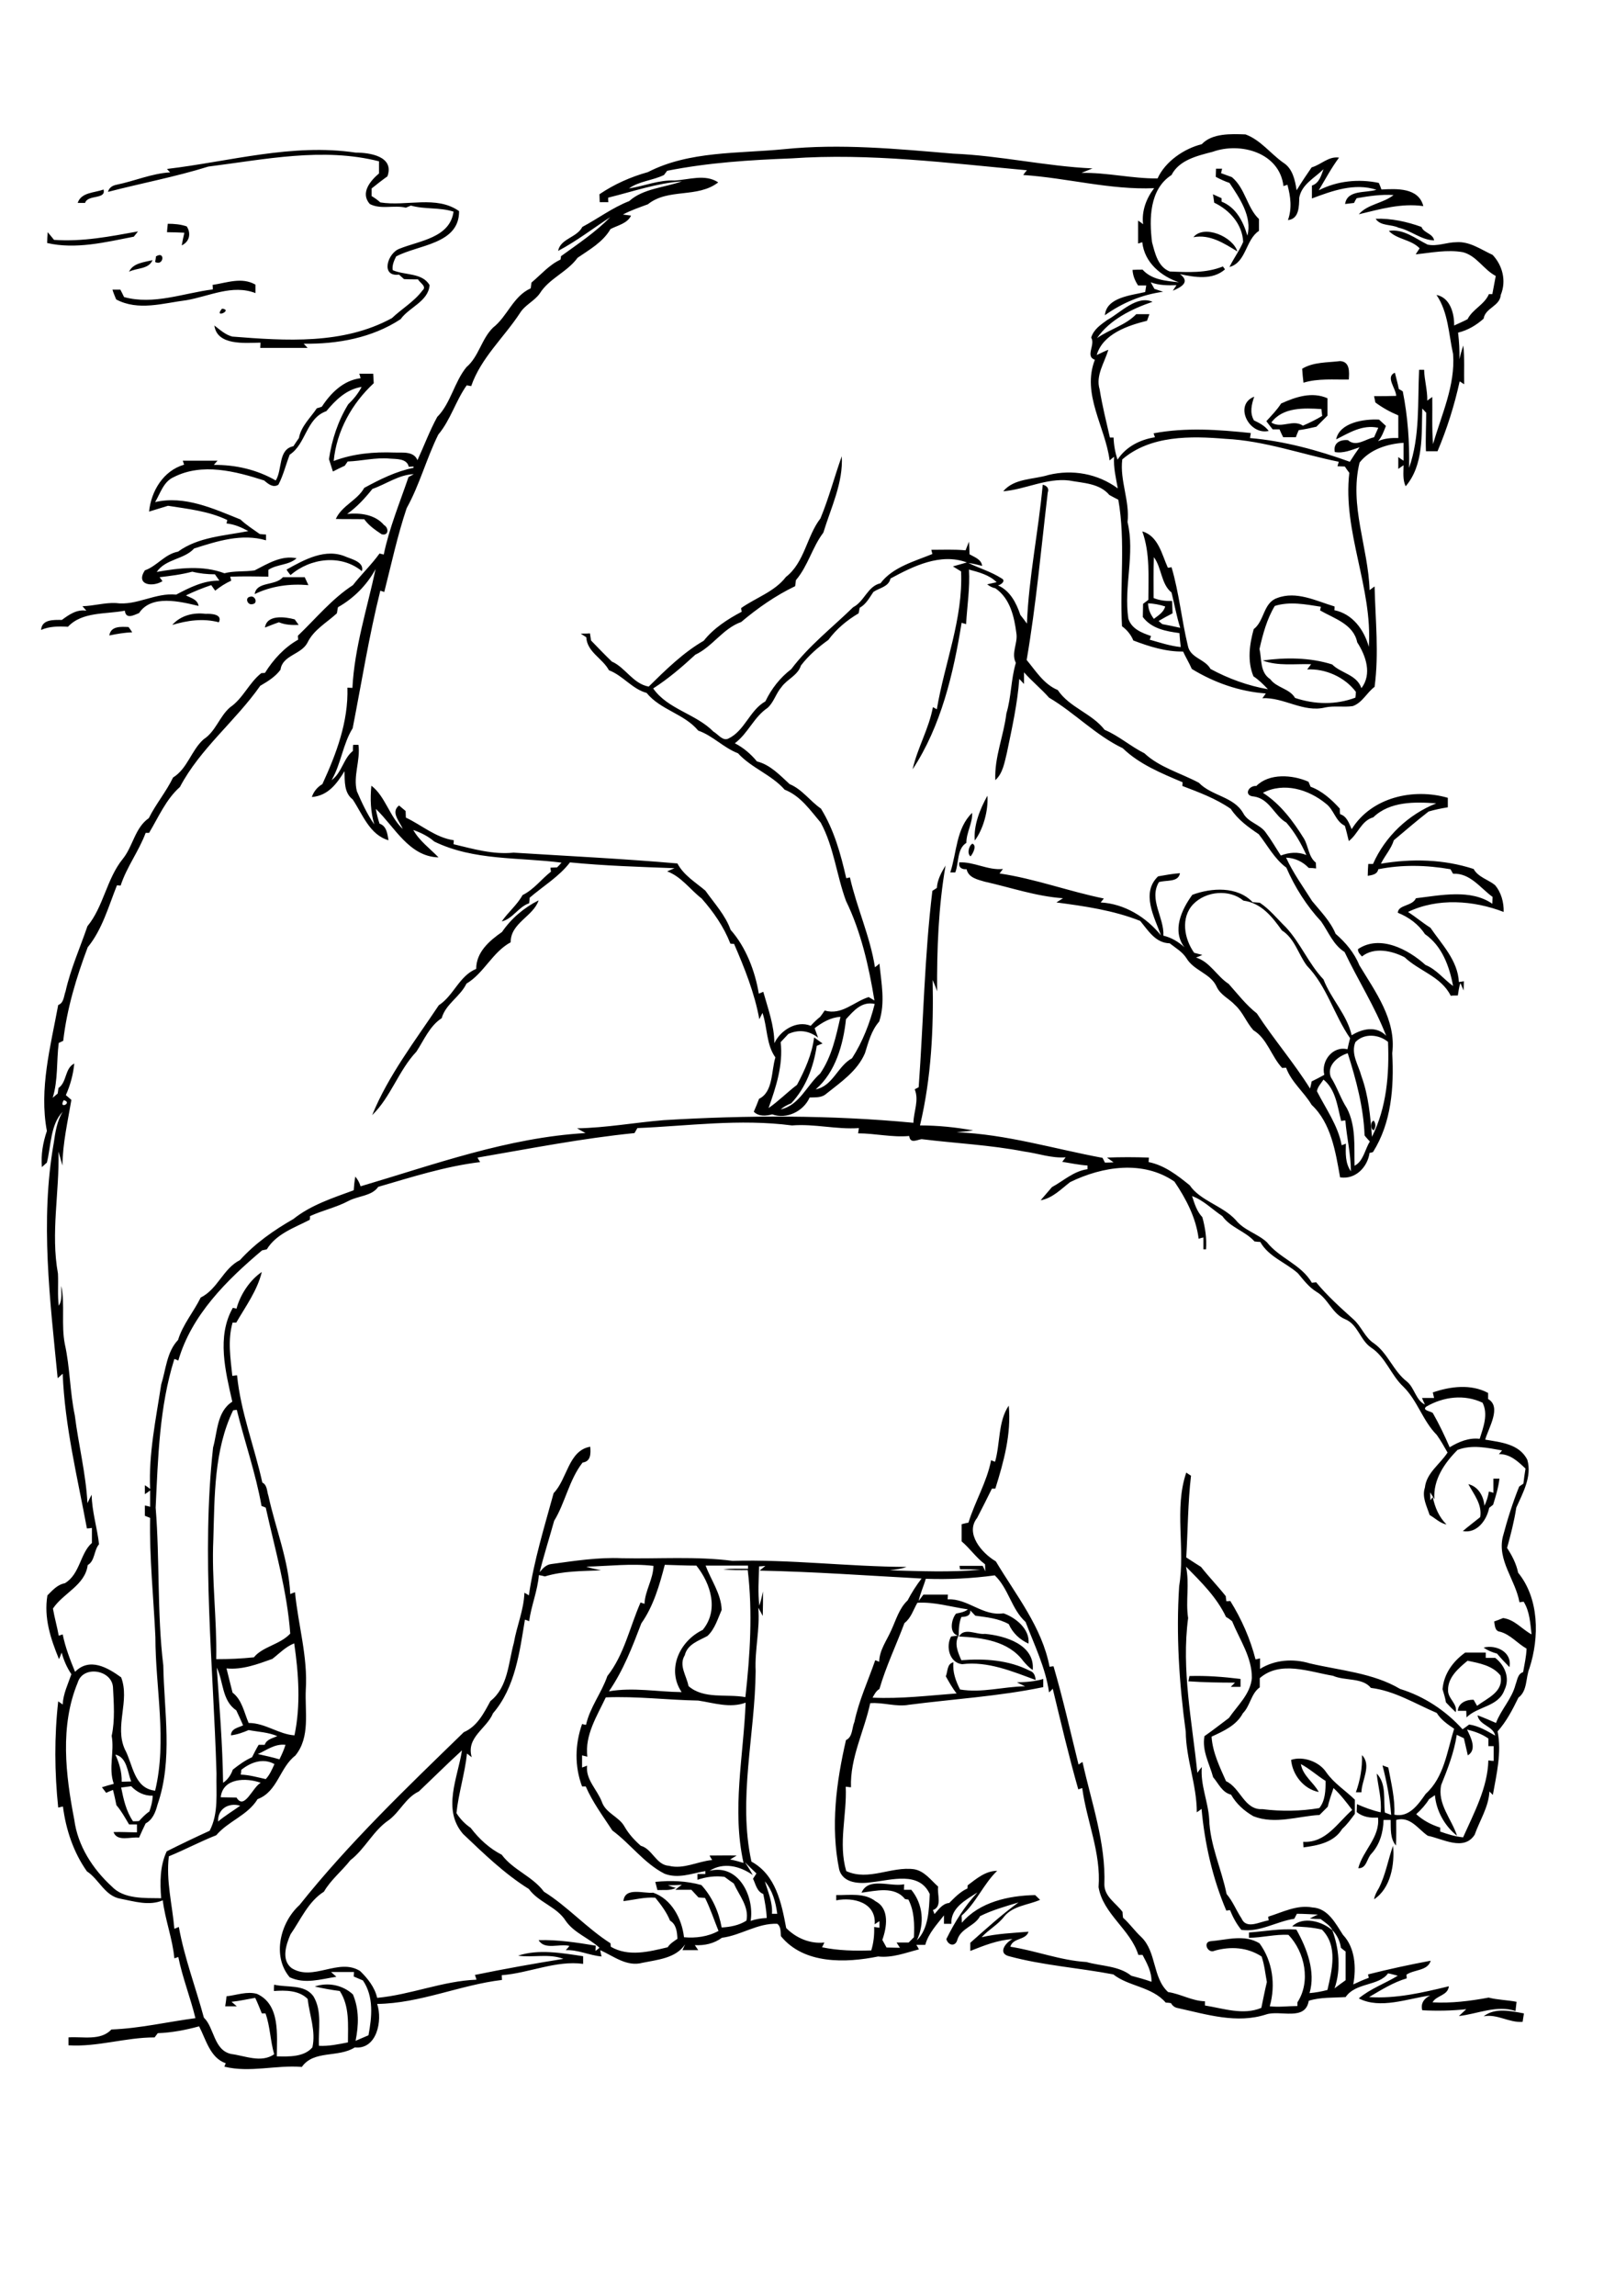 <?xml version="1.0" encoding="utf-8"?>
<!-- Generator: Adobe Illustrator 21.0.2, SVG Export Plug-In . SVG Version: 6.00 Build 0)  -->
<svg version="1.2" baseProfile="tiny" id="Layer_1" xmlns="http://www.w3.org/2000/svg" xmlns:xlink="http://www.w3.org/1999/xlink"
	 x="0px" y="0px" viewBox="0 0 609 871" overflow="scroll" xml:space="preserve">
<path d="M563.3,765c4.4-3.4,10.3-2,15.3-1.1c-0.1,0.8-0.4,2.4-0.5,3.2C572.9,767.5,568.5,764,563.3,765 M523.5,716.4
	c2.6-5.1,3.5-10.8,5.4-16.1c0.7,7-0.9,16.2-7.2,20.3C522,719,522.7,717.7,523.5,716.4 M517.1,665.9c3.8,3.8-0.1,9.5-0.2,14.1
	c-0.5,0-1.6,0-2.1,0C516.4,675.5,517.3,670.7,517.1,665.9 M451.6,635.9c6.5-0.2,12.9,0.3,19.4,1.1c0,0.7,0,2.2,0,3
	c-0.9,0-2.8,0-3.7,0c0.4-0.4,1.2-1.2,1.6-1.6c-5.9,0-11.8-0.1-17.7-0.5C451.3,637.4,451.5,636.4,451.6,635.9 M556.3,627
	c2.6,0,5.2,0,7.8,0c0,0.5,0,1.5,0,2c1.2,0,2.4,0,3.6,0c3.7,2.9,5.7,7.7,3.5,12.2c-2.3,6.4-10.1,6.1-14.4,10.4c0-0.6-0.1-1.9-0.1-2.5
	c-0.8,0-2.4,0-3.2,0c0.2-3.1,3.4-4.3,6-4.2c0.3,0.6,1,1.7,1.3,2.3c4-3,10.2-5.3,8.9-11.5c-3-3.8-8.1-4.7-12.5-5.6
	c-3.4,2.8-7.5,6.3-7.4,11.1c-0.2,3.2,3.7,5.2,2.9,8.4c-1.3-1.2-2.5-2.4-3.7-3.7c-0.3-1.7-0.8-3.4-1.3-5
	C548.2,635,551.7,630.3,556.3,627 M563.3,625.1c4.8-1.2,10.9,1.7,9.8,7.4c-1.6-1.6-3.2-3.3-4.7-5.1
	C566.6,626.9,564.8,626.2,563.3,625.1 M361.1,620.9c0.7-0.1,2.2-0.3,2.9-0.4c-1.8,3.1-0.3,6.4,1,9.4c8.8-0.7,18-0.1,26,4
	c1.6,0.5,2.1,2,2.2,3.5c-8.9-3.3-18.2-7.2-27.9-6C360.5,630.9,359,624.7,361.1,620.9 M364.1,620.9c2-3.6,6.7-0.6,9.9-1
	c7.6,0.7,19,4.1,18.1,13.7c-1.4-0.9-2.5-2.1-3.6-3.4C382.9,622.6,372.9,621.3,364.1,620.9 M567,561c0.6,0,1.7,0,2.3,0
	c-0.4,3.4-1.4,6.7-2.4,9.9c-0.4,0.3-1.1,0.9-1.5,1.2c-0.9,4.6-4.6,9.8-10,8.8c2.1-1.8,4.4-3.5,6.6-5.3c0.8-4.8-2.4-8.6-4.5-12.5
	c3.8,0.9,5.8,4.6,6.1,8.2c0.8-1.7,1.4-3.5,1.7-5.4c0.4,0.1,1.3,0.3,1.7,0.5C567,564.6,567,562.8,567,561 M521.6,428.8
	c-1.3-0.1-1.3-3.5,0-3.6C522.4,426.4,522.4,427.6,521.6,428.8 M278.2,351.3C278.8,351.9,278.8,351.9,278.2,351.3 M190.6,353.6
	c3.5-5.1,8.3-9.2,13.9-12c-2,6.1-10.7,8.6-10.6,15.9c-7,3.8-10.1,11.7-16.8,15.7c-2.4,5-7.9,7.7-9.4,13.1c-4.6,3-6.7,8.3-9.6,12.7
	c-6.8,7.2-9.7,17.2-16.8,24.1c6.1-15,16.3-28.2,25.3-41.7c5.7-3.7,7.7-11.1,14.2-13.8C180.8,361.3,185.7,357,190.6,353.6
	 M361.2,333.2C361.8,333.8,361.8,333.8,361.2,333.2 M369.2,320.1c1.8,0.7,0.2,3.8-0.7,4.8C367.1,324,367.8,320.8,369.2,320.1
	 M360.8,331c2.5-7.6,2.2-16.7,8.3-22.6c0.2,3.9-2.2,7.4-2.2,11.4c-3.6,2.2-2.8,7.6-4.2,11.2C362.2,331,361.3,331,360.8,331
	 M370.1,318.9c-0.5-5.8,2-12,4.8-17C375.3,307.7,373.2,314.8,370.1,318.9 M300.2,296.3C300.7,296.9,300.7,296.9,300.2,296.3
	 M299.2,252.3C299.8,252.8,299.8,252.8,299.2,252.3 M41.5,241.1c0.6-3.7,4.5-3.3,7.3-3.2c0.4,0.5,1.1,1.5,1.4,2
	C47.3,240,44.4,240.5,41.5,241.1 M100.6,238.1c0.7-5,7.6-4.1,11.3-3.1c0.4,0.5,1.1,1.6,1.5,2.1c-2.5,0.1-5.1,0-7.5-1
	C104.1,236.7,102.4,237.4,100.6,238.1 M65.4,237.1c3.2-3.6,8-4.8,12.7-4.2c2-0.1,6.5,0.1,5,3.2C77,234.5,71.2,235.4,65.4,237.1
	 M95,226.4c1.8-0.6,3.1,2.5,0.9,2.8C94,229.8,92.8,226.7,95,226.4 M107.4,219c2.8,0,5.5,0,8.3,0c0.5,1,0.9,2,1.4,3
	c-7-0.6-14,0.3-20.4,3.4C97.4,220.5,104.5,222.4,107.4,219 M108.8,216.1c6.8-3.8,14.9-8.3,22.7-4.8c2.3,0.9,6.9,2.1,5.9,5.4
	c-7.9-6.5-19.6-5-27.1,1.5C109.9,217.7,109.1,216.7,108.8,216.1 M382.3,187.2C382.8,187.7,382.8,187.7,382.3,187.2 M121.3,153.3
	C121.9,153.9,121.9,153.9,121.3,153.3 M481.7,163.5c-7.6,1.7-13.3-10-5.5-13c-1,2.9-1.8,6.1-0.1,9
	C478.2,160.5,480.3,161.6,481.7,163.5 M482.7,160.3c3.8,2.5,8.1-1.4,12,1.2c2.5-1.1,5-2.3,7.3-3.7c-0.1-0.7-0.2-2-0.3-2.6
	C495.2,154.8,487.1,154.4,482.7,160.3 M486.4,153.1c5.5-2.5,11.7-4.6,17.6-2c0,2.2,0,4.4,0,6.6c-1.4,1.4-2.8,2.8-4.2,4.2
	c-2.2,0.5-4.4,1-6.7,1.3c-0.4,0.9-0.8,1.8-1.1,2.7c-1.6,0-3.2,0-4.8,0c-0.5-1-1-2-1.4-3c-0.7,0-2,0-2.6,0c-0.8-1-1.6-2-2.4-3.1
	C482.7,157.7,484.8,155.6,486.4,153.1 M494.4,139.9c4.3-2.6,9.6-2.3,14.4-2.9c3.8,0.2,3.5,4.2,3.3,7c-5.7,0.1-11.6-0.5-17.2,1.2
	C494.7,143.5,494.5,141.7,494.4,139.9 M84.3,117.1C88.7,117.6,80.9,121.1,84.3,117.1 M80.7,108.1c5.4-0.8,11.1-3.1,16.3-0.1
	c0,0.8,0,2.4,0,3.2c-8.8-3.4-17.5,1.2-26.2,2.7c-8.8,1.1-18.3,4.2-26.7-0.3c-0.5-1.2-1-2.4-1.4-3.7c0.8,0,2.3,0,3,0
	c0.5,0.9,0.9,1.8,1.4,2.8c11.2,3.1,22.6-1.5,33.7-2.9C80.8,109.4,80.8,108.6,80.7,108.1 M49,103.1c1.5-3.3,5.7-3.6,8.9-4.4
	C56.5,102.2,51.9,101.6,49,103.1 M59.2,97.3c3.6-2.3,3,3.8-0.3,2.1C59,98.9,59.2,97.8,59.2,97.3 M483.3,263.3
	C483.8,263.8,483.8,263.8,483.3,263.3 M484,229.9c-3,5-4.5,10.6-5.8,16.3c0.9,4,0.1,8.9,4.1,11.5c2.4,3.3,7.3,3.5,9.4,7.1
	c7.5,2.5,15.4,2.7,22.9-0.1c0.1-0.5,0.2-1.6,0.2-2.2c-4.2-5.6-11.6-8.9-18.5-8.5c0.4-0.5,1.1-1.5,1.5-2c-6.2-0.2-12.5,0.8-18.4-1.4
	c8.6-1.2,17.9-1.2,26.4,1.5c3.4,3.4,9.3,3.8,11.1,9c4.1-5.4,1.7-12.3-1.6-17.4c-1.4-6.9-8.7-9-14.1-12.1c0.1-0.4,0.2-1,0.3-1.4
	C495.7,229.3,489.7,228.1,484,229.9 M435.9,228.9c0,2.2,0.9,4.2,2.2,5.9c1.7-1.3,3.7-2.5,4.3-4.7C440.3,229.4,438.1,229,435.9,228.9
	 M438.1,211.4c-0.2,5.2-0.1,10.3-0.1,15.5c2.2,0.9,4.6,1.2,7,1.1c0.1,1.5,0.1,3.1,0.2,4.7c-1.8,0.9-3.6,1.9-5.3,2.9
	c0.3,0.3,1,0.9,1.4,1.2c2.3,0.4,4.5,0.9,6.8,1.4c-1.4-4.4-2.2-9-3.3-13.4C440.8,221.6,441.1,215.4,438.1,211.4 M426.1,174.3
	c-1,8,2.9,15.7,2,23.8c2.9,12.1-1.5,24.4,0.3,36.6c1.2,3.9,5.1,5.4,8.6,6.6c-0.1,0.4-0.3,1.1-0.5,1.4c3.9,1.1,7.8,2.4,11.8,2.8
	c-0.2-1.8-0.4-3.5-0.5-5.3c-5.2-0.7-10.6-1.7-13.9-6.1c0-1.7,0.1-3.4,0.1-5c0.5-0.4,1.5-1.1,2-1.5c0-8.7,0.7-17.6-2.3-26
	c6.1,1.8,7.4,8.7,9.7,13.8c0.3,0,1.1-0.1,1.4-0.2c2.9,9.8,3.8,19.9,6.2,29.8c0.9,4.7,6.5,5,8.6,8.8c6.8,3.7,14.3,6.4,21.8,7.7
	c-1.7-1.8-3.4-3.5-5.5-4.9c-2.4-5.8-1.5-12.1,0.1-17.9c4.1-3.1,3.6-10,8.9-11.8c7.3-2.8,14.8,1.1,21.8,3.2c0,0.4,0,1.1-0.1,1.4
	c6.9,1.4,11.3,7.4,13.1,13.9c1.5-22.4-10-43.7-7.4-66c-0.6-0.8-1.2-1.6-1.7-2.4c-0.7,0-2.1-0.1-2.8-0.1c0.1-0.4,0.4-1.3,0.5-1.7
	c-14.3-2.9-28.3-8-43-8.7C452.2,165.4,436.8,165.1,426.1,174.3 M527.3,87.6c5.5-0.9,10.1,2.9,14.7,5.2c3.7,0.8,7.3-0.9,10.9-0.9
	c5.1-0.4,9.4,2.8,13.8,4.8c3.8,4,5.3,9.9,3.1,15.2c-0.3,4.3-5.9,4.9-6.5,9c-2.8,2.5-6,4.4-9.7,5.3c0.4,3.4,0.6,6.8,0.5,10.1
	c0.4-1.8,0.9-3.5,1.5-5.2c0.5,4.9,0.2,9.8,0.3,14.7c-0.4-0.3-1.2-0.8-1.7-1.1c-2,9.1-4.8,18-8.4,26.5c-1.5,0-3,0-4.4,0
	c-0.2-4.8,0.1-9.7,0.1-14.6c-0.4-0.4-1.1-1.2-1.5-1.6c-0.3,9.9,0.6,21.4-6.3,29.5c-1.2-2.5-0.8-5.3-0.8-8c-0.5,0.4-1.5,1-2,1.4
	c0-1.5,0-3,0-4.5c0.5,0.4,1.5,1.1,2,1.4c0-2.3,0-4.5,0-6.8c-6.1,0.4-12.8,2.5-16.7,7.5c-4,16.3,3.3,32.2,3.8,48.4
	c0.5-0.4,1.5-1.1,1.9-1.4c0.3,12.7,1.7,25.4,0,38.1c-3,2.2-4.6,6-8.3,7.3c-3.4,0.5-7-0.2-10.4,0.5c-8.3,2.1-15.7-3.9-23.9-3.5
	c0.3-0.4,1-1.3,1.3-1.8c-9.9-0.7-19.6-4.1-28.1-9.3c-1-2.3-2.3-4.4-3.3-6.6c-6.5,0.1-12.9-1.9-18.9-4.2c-0.9-2.2-2.4-4-4.3-5.4
	c-0.9-16,1.4-32.2-1.4-48c-1.2-0.6-2.3-1.2-3.4-1.8c-3.8-4.5-10-4.5-15.3-5.5c-8.6-1-16.6,3.4-25,4.1c4.2-5,11.4-4.4,17.2-6.2
	c9.1-2.2,18.7-0.5,26.3,5.1c-0.7-4-1.7-7.9-1.4-12c-0.4,0.3-1.3,1-1.7,1.4c-1.6-12.7-10.7-25.2-5.6-38.2c-3.8-1.3,0.3-5.7-1.4-8.4
	c0.9-3.1,3.6-4.9,6.1-6.7c5.1-2.8,11.2-9.5,17.2-6.9c-7.9,2.7-16.3,6.8-21.1,13.8c4.8-3.4,10.9-4.9,14.9-9.1c1.7,0,3.3,0,5,0
	c-0.2,0.6-0.7,1.9-0.9,2.5c-7.3,1.8-16.8,5-19.1,13c1.5-0.7,2.9-1.4,4.4-2c-1.4,4.9-4.9,9.7-3.3,15c1,6.2,2.5,12.2,3.9,18.3
	c0.4,0,1.1,0,1.4,0c0.1,2.9,0.6,5.7,1.5,8.4c3.2-4.9,8.5-7.6,14.2-8.5c-0.1-0.4-0.4-1.1-0.5-1.5c12.2-2.3,24.7-1.4,36.9-0.1
	c-0.1,0.5-0.2,1.4-0.3,1.9c12.9,1.1,25.7,4.6,37.9,9c1.2-1.9,2.4-3.7,3.7-5.5c-3.1,1-6.1,2.4-9.4,1.8c-0.7-3.4,2-4.8,5-4.5
	c3.1,2.7,6.6-0.4,9.9-1.1c0.5-1.2,1.1-2.4,1.6-3.6c-6.1-1.3-11,1.9-16,4.4c1.3-6.4,10.6-7.8,16.3-7.5c0.9,0.8,1.7,1.6,2.6,2.4
	c-0.8,2-1.5,4.1-3,5.8c2.4-1.1,5.1-1.3,7.7-1.2c0-2.9,0-5.7,0-8.6c-3.1-1.3-6-2.9-8.7-4.9c-0.1-0.6-0.4-1.8-0.5-2.4
	c2.8,0,5.6,0,8.4-0.1c-0.1-2.9-4.2-7.2-0.5-8.8c0.5,2.1,1.1,4.1,1.5,6.2c0.4,0.2,1.1,0.6,1.5,0.9c1.9,9.5,2.6,19.2,2.4,29
	c4.2-12,3.2-24.8,3.8-37.2c0.5,0,1.5,0,1.9,0c0.1,3.9,1.3,7.8,1.2,11.7c0.5-0.4,1.4-1,1.9-1.4c0.1,6-0.2,11.9,0.3,17.9
	c3.2-11.2,8.5-22.3,7.6-34.2c-1.7-7.6-1.8-15.8-6.3-22.4c5.2,1,6.8,7.1,6.7,11.6c1.7-0.8,3.4-1.5,5.1-2.4c1.9-3.8,6.4-5.5,8.1-9.5
	c0.3,0,1,0,1.3,0c0.4-2.3,0.9-4.6,1.3-6.9c-4.6-2.4-7.2-7.6-12.4-9c-6-1.1-12.1,0.2-18,0.8c0.4-0.6,1.1-1.7,1.5-2.3
	C535.7,90.8,530.4,90.9,527.3,87.6 M453.1,90c4-4.9,14.9-0.3,16.7,5.4C464.7,92.3,459.4,88.8,453.1,90 M20.5,91
	c10.8,0.8,21.4-1.3,31.9-3.2c-0.4,0.5-1.2,1.5-1.6,2c-10.8,2.1-22,4.9-32.9,2.4c0-1,0.1-3.1,0.2-4.1C18.9,89,19.7,90,20.5,91
	 M63.7,84.9c2.4,0,4.9,0.2,7.2,1c1.7,2.6,1.1,5.8-1.9,7.2c0.3-1.6,0.6-3.2,1-4.8c-2.2-0.1-4.4-0.2-6.6-0.2
	C63.5,87.2,63.6,85.6,63.7,84.9 M522.3,83c5.9-0.2,11.9,1.1,17.4,3.1c0.9,2.4,4.3,2.4,4.8,5.1c-4.9-0.1-8.8-3.8-13.5-4.8
	C528.2,85,524.2,85.9,522.3,83 M29.5,77c1.3-4.1,6.4-3.8,9.8-5.1c1.1,3.9-6,1.8-7,5.1C31.6,77,30.2,77,29.5,77 M461.7,64
	c0.6,0,1.7,0,2.3,0c-0.1,0.4-0.3,1.3-0.4,1.7c1.4,0.5,2.7,1,4.1,1.5c5.1,4.2,5.8,11.7,10.3,15.9c0,1.5,0,3,0,4.5
	c-5.1,3.3-4.8,12-11.2,13.7c1.6-3.3,3.8-6.2,5.2-9.5c-0.3-6.7-5.1-12.1-11-14.9c-0.1-0.8-0.3-2.4-0.5-3.2c1.1,0.5,2.2,1,3.3,1.5
	c0,0.3,0,1,0,1.3c5.5,2.2,8.2,7.5,9.8,12.9c1.9-7.2-3-14.3-6.8-20c-1.8-0.6-3.5-1.4-5.2-2.3C461.6,66.4,461.7,64.8,461.7,64
	 M63.4,64.1c23.7-2.8,47.5-9.8,71.6-6.2c5.4,0,14.8,1.4,12.1,9c-2.1,1.5-4,3-6,4.6c0,1,0,1.9,0,2.9c1.2,0.7,2.3,1.5,3.3,2.4
	c9.9,1.6,21.3-2.8,29.9,3.3c0.1,12.6-15.5,12.7-23.9,17.2c-0.8,1.6-1.6,3.4-1.3,5.2c4.5,2,11.3,0.9,14,5.7c-0.5,6.2-7.7,8.3-11,12.9
	c-10.8,7.1-24,9.5-36.8,9.3c0.4,0.4,1.1,1.2,1.5,1.6c-6,0-12,0-18,0c0-0.5,0.1-1.5,0.1-2c-5.9,0.1-16.5,1.2-17.5-6.5
	c2.1,1.6,4.1,3.5,6.8,4.2c20.3,1.6,42.1,3.1,60.6-7c3.8-3.6,8.5-6.3,11.6-10.5c1.8-1.5-1-2.9-1.7-4.2c-1.8,0-3.5,0-5.3-0.1
	c-0.5-0.4-1.4-1.3-1.9-1.7c-7.1,0.9-4.4-8.1,0.1-9.8c7.6-3.1,19.2-4.1,20.6-14.1c-5.3-1.7-10.9-0.8-16.2-2.3
	c-0.5,0.2-1.4,0.6-1.9,0.8c-4.5-1.1-9.5,0.8-13.7-1.4c-3.7-4.2,0.2-8.8,3.5-11.6c0-1.5,0-3.1,0-4.6c-21.3-5.4-43.4-0.7-64.8,2
	c-12.5,3.9-25.4,6.3-38.1,9.6c0.4-1.6,1.7-2.4,3.2-2.7c6.9-1.4,13.4-4.3,20.4-4.7C64.4,65.2,63.7,64.5,63.4,64.1 M505.8,732.2
	c2.6,7,3.4,15,0.9,22.2c1.4-1.1,2.8-2.1,4.2-3.1c0-3.6,0-7.3,0-10.9c-0.5-0.3-1.3-1-1.8-1.4C508.8,736.5,507.6,734.1,505.8,732.2
	 M290.4,713.8c1.2,4,3,8,2.7,12.3c0.5,0,1.5,0,2,0C294.5,721.6,293.3,717.2,290.4,713.8 M282.8,706.5c1.1,1.6,2.1,3.2,3,4.9
	c-4.8-3.4-11.1-5-16.4-1.6c11.1-2.8,17.1,9.9,15.6,19c2-0.7,4-1,6.1-1.1c-0.1-3.1-0.7-6.1-1.3-9.1c-2.5-1-2.9-3.8-3.9-5.8
	c0.3-0.5,1-1.5,1.3-2C285.7,709.4,284.3,708,282.8,706.5 M82.8,691.1c2.6-2.2,5.6-4,8.4-6C86.8,683.8,82.6,686.3,82.8,691.1
	 M46,678.2c0.9,4.5,1.9,9,4.5,12.8c0.6,0,1.8,0,2.3-0.1c1.2-1.3,2.4-2.6,3.9-3.6c0.7-1.9,1.2-3.9,1.3-6c-3.2,0.1-6-1.3-8.2-3.6
	C48.6,677.9,47.3,678,46,678.2 M83.8,681.9c2,0,4,0.1,6,0.1c3,5,6.1-4,9.2-5.6C93.5,674.4,84.6,674.5,83.8,681.9 M91.6,671.5
	c0,0.5-0.1,1.3-0.2,1.8c3.2,0.1,6.3,1,9.5,1.7c1.5-1.6,2.4-3.7,3.3-5.7C99.9,666.9,95.2,668.6,91.6,671.5 M43.8,665.7
	c1.5,3.3,2.5,6.7,2.4,10.3c1.2,0,2.4-0.1,3.6-0.1C48.4,672.3,48.2,666.7,43.8,665.7 M97.9,665.5c2.7,0.6,5.5,1.2,8.2,2
	c0.9-1.8,1.7-3.6,2.3-5.5C104.4,661.5,101.3,664,97.9,665.5 M557,656.2c1.4,2.9,3.9,7.6,0.3,9.8c-0.5-2.2-1-4.4-1.5-6.5
	c-0.9-0.4-1.8-0.9-2.7-1.3c-1,6.6-3.4,12.8-5.9,19c-1.6,7.2,4,13,6,19.3c-4.7-3.7-7.9-9.5-8.4-15.4c-0.7,0.5-1.5,1-2.2,1.5
	c-1.3,2.1-3,4-4.9,5.7c2.6,2.4,5.7,4,9.1,5.1c0,0.4,0,1.1,0,1.5c2.8,1,5.7,1.9,8.7,2.2c4.2-9.4,9.3-18.8,9.6-29.2
	c0.5,0.1,1.5,0.2,2,0.2c0-1.9,0-3.8,0-5.6c-0.5,0-1.5,0-2,0c0-0.7,0-2.2,0-2.9C562.5,657.8,559.8,656.9,557,656.2 M223,666.5
	c-0.5-0.1-1.5-0.4-2-0.5c0,1.5,0,3.1,0,4.6c0.5-0.2,1.5-0.5,1.9-0.7c-0.6,5.3,3.8,9,5.6,13.7c1.5,4.4,6.5,5.6,8.6,9.4
	c1.6,2.8,3.8,5.2,6.2,7.3c4.4,1.2,5.8,7.3,10.7,7.6c5.6,1.4,10.9-1.7,16.4-2.2c-0.3-0.4-0.8-1.3-1-1.7c3.4,0,6.9-0.1,10.3,0
	c-0.6,0.4-1.9,1.1-2.5,1.5c1.7,0.3,3.4,0.8,5.1,1.3c-4.5-20.2,0-40.5,0.8-60.8c-5.9,2.2-12.1,0.1-18-0.8
	c-11.7-0.2-23.4-1.7-35.1-1.2C226.6,651.2,222,658.3,223,666.5 M82.3,632.7c1,14.5,2.2,29,2.4,43.7c1.8-1.2,3-3,3.7-5
	c2.3-1.8,4.6-3.5,7.3-4.7c0.8-1.6,1.6-3.2,2.5-4.7c0.6,0,1.8,0,2.3,0c0.7-2.1,3-2.5,4.8-3.3c-3.5-1.5-7.2-1.6-10.9-2.3
	c-2.1,0.9-4.3,1.7-6.7,2c0-2.6,2.8-2.9,4.6-3.8c-0.8-1.9-1.7-3.8-2.6-5.7C84.2,645.2,84.9,638,82.3,632.7 M103.4,629.4
	c-5.6,2-11.4,4.2-17.4,3.6c0.8,3.1,1.5,6.2,2.3,9.2c3.6,2.7,4.4,7.6,6.1,11.5c6.3,0,11.4,4.3,17.4,4.7c2.4-11.3,1.6-23.4-0.1-34.9
	C108.4,624.8,106,627.4,103.4,629.4 M351.5,599c-0.8,2.8-2.1,5.5-2.7,8.4c0.5-0.6,1.3-1.8,1.8-2.4c3.1,0,6.2,0,9.3,0
	c0,0.4-0.1,1.3-0.1,1.8c7.7-0.4,13.3,6.5,21.2,5.3c4.6,1.6,10.1,6,9.5,11.5c-3.3-1.5-6-4-7.5-7.4c-3.9-2.2-8.4-2.6-12.7-3.2
	c-0.7-0.7-1.3-1.4-1.9-2c0.1,2.2-1.7,2.4-3.4,2.5c-0.9,2.2-1,4.7-1,7.1c-3.8-0.6-2.9-6.2-1-8.4c1.6-0.3,3.2-0.6,4.5-1.6
	c-6.4-0.9-12.7-2.9-19.2-2.5c-1.5,2.6-2.4,5.8-4.9,7.7c-3.1,8.3-7,16.4-9.5,25c-1.3,0.8-1.9,2-2.6,3.3c10.7,0.5,21.3-0.8,31.9-1.6
	c-1.6-2-2.8-4.2-4.1-6.5c0.8-1.9,0.4-4.8,2.9-5.3c-0.4,3.7,0.9,7.1,2.5,10.3c8.3,1.4,16.4-1.1,24.7-1.2c-0.8-0.4-2.3-1.1-3.1-1.5
	c3.4-0.1,6.8-0.3,10-1.3c0,0.8,0,2.3,0,3.1c-16.8,3.5-34,4.5-51,6.7c-4.9,0.9-9.8-1-14.7-0.6c-2.3,10.7-7.7,20.8-7.3,31.9
	c-0.5,0-1.5-0.2-2-0.2c0.5,10.6-2.9,21.5,0.2,32c8.5,3.9,17.1-1.9,25.8-0.7c3.9,0.7,6.3,4.1,9.1,6.6c-0.5,2.9,1.7,7.6-2,8.9
	c0.2,0.4,0.5,1.2,0.6,1.5c1.6-1.7,3-4,5.6-4.2c2.1-2.1,4.2-4.3,6.9-5.5c0-0.3,0.1-0.9,0.1-1.2c3.3-2.5,6.8-5.5,11.2-5.5
	c-5.2,5-8,12.2-13.5,17c0,0.7,0.1,2,0.1,2.7c6.7-7.9,17.8-10.3,27.8-10.5c0.5,0.4,1.4,1.4,1.9,1.8c-4.5,2-10.2,2.2-13.6,6.3
	c-2.4,3.2-6,5-8.6,7.9c5.8-1.4,11.9-1.6,17.8-2.1c-1,3.3-5.9,2.2-6.9,5.7c9.7,1.5,19,5.2,28.9,5.8c5.6,1.6,12.3,1.4,17,5.2
	c2.6,0.7,5.2,1.4,7.7,2.3c0.1-3.7-1.7-7-3.4-10.2c-0.4,0-1.2,0-1.6,0c-3-9.7-13.4-15.5-15.1-25.7c1-13-4.5-25-6.2-37.6
	c-0.4,0.1-1.1,0.4-1.5,0.5c-3.6-12.6-6.6-25.4-9.7-38.2c-0.3,0.4-1,1.1-1.4,1.4c-1.3-9.3-5.6-18-8.9-26.7
	c-5.4-4.9-6.4-12.6-11.7-17.7C368.9,598.9,360.2,599.3,351.5,599 M288.2,594.3c-0.1,5-0.5,9.9,0.1,14.9c0.6-1.8,1-3.6,1.4-5.4
	c0,3.1,0,6.2-0.1,9.3c-0.4-0.8-1.2-2.3-1.7-3.1c0.7,8.1-1.4,16-1,24c-0.2,24.1-6.8,48.5-1.6,72.3c9.3,5.1,11.4,15.7,13.2,25.2
	c3.7,3.8,9.1,6.1,14.5,5.5c-0.2,0.4-0.6,1.3-0.9,1.8c6.2,1.3,12.4,1.4,18.7,1.2c0.9-2.9,1.2-5.9,1.1-8.9c0.5,0.1,1.5,0.2,2,0.3
	c0-0.6,0-1.8,0-2.5c-0.5,0.3-1.4,0.9-1.8,1.2c0.6-8.3-8.1-10.4-14.6-9.1c0-0.5,0-1.5,0-2c5,0.1,10.7-1,15,2.4
	c5.3,2.8,4.2,9.9,2.5,14.6c0.5,1,1.1,1.9,1.6,2.9c1.7,0,3.4,0.1,5.1,0.1c-0.3-0.5-1-1.5-1.3-2c1.5,0,3,0,4.6,0c0.7-0.7,1.3-1.3,2-2
	c0.2-4.9,0.2-9.8-2.1-14.3c-0.3,0-1-0.1-1.3-0.2c-4-5-11-3.1-16.5-2.4c2.6-6.1,11-2.1,16.2-3.2c0,0.5-0.1,1.5-0.1,2.1
	c0.7,0,2.1,0,2.8,0c4.5,5.5,5.1,12.9,2.1,19.2c4.5-4.5,4.6-11.6,4.9-17.6c-4-8.7-14.5-5.3-21.9-4.5c-4.5,0.7-11.1,0.6-12.5-4.9
	c-3.3-16.2-1.1-33,2.6-49c2.6-1.2,2.2-4.6,3.2-6.9c1.7-8.1,5.2-15.6,7.9-23.4c0.4,0.1,1.1,0.4,1.5,0.6c0.1-4.5,2.9-8.1,4.6-12
	c1.8-3.9,3-8.3,6.2-11.3c1.5-2.9,3.3-5.7,5.3-8.3c-20.5-1.1-41-2.6-61.5-3c0.6-0.5,1.7-1.4,2.2-1.8
	C289.7,594.2,289,594.3,288.2,594.3 M267.9,594c2.1,5.6,5.9,10.7,6.1,16.8c-1.5,3.4-2.6,7.3-5.4,9.9c-3.3,1.8-7.6,3.1-8.6,7.3
	c-2.4,3.9,0.7,7.8,1.4,11.7c5.8,5.1,14.5,2.9,21.6,4.2c1.8-16,2.8-32.2,0.9-48.2c-3.1,0-6.2,0.1-9.3-0.3c3.1-0.3,6.2-0.2,9.4-0.2
	l0-1.2C278.6,594,273.3,594,267.9,594 M252.4,593.7c-2,7.7-4.3,15.7-8.9,22.2c-3.4,8.9-6.8,17.8-12.3,25.8
	c9.2-1.6,18.3,0.2,27.6,0.3c-5.8-8.6-0.8-19.4,8-23.6c6.2-7.5,3.1-17.5-2.4-24.4C260.4,594,256.4,593.8,252.4,593.7 M222.6,594.4
	c1.8,0.6,3.7,1,5.6,1.4c-7.1,0.3-14.4,0.2-21.3,2.3c-0.8-0.2-1.6-0.4-2.3-0.5c-0.5,6-2.9,11.6-3.7,17.5c-0.4-0.2-1.2-0.5-1.6-0.6
	c-2,12.2-3.7,25.8-12.1,35.5c-2.5,6-10.3,9.1-8.1,16.7c-0.4-0.3-1.3-1-1.8-1.4c-0.8,7.6-3.2,15-4,22.6c1.4,2.2,3.2,4.1,5.4,5.6
	c3.2,4.2,7.1,7.8,11.8,10.2c4.3,5.8,11.7,8.2,16,14c9.1,5.7,16.2,13.8,25.3,19.6c0,0.3,0.1,1,0.1,1.3c6.7,3.9,14.5,1.9,21.6,0.2
	c0.9-1.4,2.4-2.3,3.7-3.2c-0.1-2.5-0.4-5.5-2.8-6.9c-1.3-3.2-3.4-6-5.6-8.7c-4.1-0.3-8,0.8-12.1,1.3c0.5-5.5,7.7-2.8,11.3-3.2
	c7,2.4,10.9,9.9,11.7,16.9c4.5,0.4,9.1-0.2,13.1-2.4c-1.7-4.2-3.1-8.5-5.1-12.5c-0.6-0.1-1.8-0.1-2.5-0.2c-0.9-1-1.8-1.9-2.7-2.9
	c-2,0-4.1,0-6.1,0c0.8-0.7,1.6-1.3,2.5-1.9c-1.8,0.1-3.5,0.2-5.3,0.2c0.8,0.3,2.2,0.8,3,1c-2.2,1.1-4.6,0.7-7,0.8
	c-0.3-1-0.5-2.1-0.8-3.1c5.8-0.6,11.8-0.4,17.5,1.2c4.1,4.5,6.6,10.1,7.7,16.1c3.3-0.2,6.6-0.8,9.4-2.6c1.1-5.3-2.8-9.6-4.8-14.1
	c-1.2-0.8-2.3-1.6-3.5-2.5c-3.5-0.5-7,0-10.3,1.1c0-0.6,0-1.7,0-2.2c0.8,0,2.3,0,3,0l0-1.1c-5.2,0.9-10.3,3-15.5,1
	c-7.8-4-12.9-11.3-19.8-16.4c-3.6-5.5-7.5-10.7-10.1-16.7c-0.3,0-1.1,0-1.4,0c-2.9-7.7-2.7-16,0-23.7c0.4,0.1,1.1,0.3,1.5,0.3
	c1.5-6.7,5.9-12.1,8.1-18.5c6.4-8.1,8.5-18.6,12.6-27.9c0.4,0.1,1.1,0.4,1.5,0.5c0.2-5,3.3-9.3,3.4-14.4
	C239.7,593.1,231.1,594.2,222.6,594.4 M88.5,535.1c-7.3,15.2-7,32.5-7.5,48.9c-0.7,15.2,1.4,30.3,1.1,45.5c4.8,0,9.5-0.2,14.3-0.7
	c3.3-4.1,9.9-4.8,13.8-9c-1.2-16.3-5.8-32-9.3-47.8c-0.4-0.2-1.2-0.5-1.6-0.6c-2.2-12.4-6.4-24.3-9.4-36.5
	C89.4,535,88.8,535,88.5,535.1 M541.5,533.7c-1.7,1.4,1.7,1.7,2.5,2.4c2.4,4.2,4.5,8.6,6.4,13c3.5-2.1,7.3-3.7,11.4-3.2
	c1.4-4.4,3.3-9.3,1.1-13.7C556,528.9,548,529.9,541.5,533.7 M242,428c-0.3,0.5-0.8,1.4-1.1,1.9c-20,2-39.8,5.9-59.6,9.3
	c0.2,0.4,0.7,1.3,1,1.7c-13.2,1.6-26,5.7-38.7,9.4c-2.4,3.5-7.6,3.4-11.2,5.3c-4.7,2.5-9.9,3.6-14.7,5.8c0,0.3,0,1-0.1,1.4
	c-5.8,3-12.7,5.3-16.3,11.2c-0.5,0.1-1.4,0.3-1.8,0.4c-13.4,11.3-26.8,24.5-31.8,41.8c-0.4-0.2-1.1-0.5-1.5-0.6
	C60.5,533.7,60,553,59.1,572c1.6,19.9,0.5,40,2.9,59.9c0.3,17.5,3.7,35.8-2.2,52.8c-0.7,2.7-1.8,5.7-4.5,7.1
	c-0.9,1.8-1.7,3.6-2.5,5.4c-3.2-0.4-8.3,1.7-9.7-2.1c3-0.1,5.9,0.1,8.9,0.1c0-0.7,0-2.2,0-3c-0.7,0-2.2,0-3,0
	c-1.5-2.5-2.9-5.1-4.8-7.3c-0.4-2-0.8-3.9-1.3-5.8c-0.9,0.4-1.8,0.7-2.6,1.1c-0.4-0.5-1.2-1.6-1.6-2.1c1.5-0.5,3-0.9,4.5-1.3
	c-2.1-6,0.3-12.1-0.8-18.2c1.3-6,0.8-12.3,0.5-18.4c-0.4-6.7-11.4-8.5-13.4-1.8c-6.8,16.4-4.6,35-1.3,52c1.3,9.9,7,18.7,14.2,25.3
	c4.6,4.9,12.5,4.4,18.8,4.5c-0.5-6-0.5-12.3,2.1-17.8c5.4-2.7,10.8-5.3,16.3-7.8c3.5-6.7,2.4-14.4,2.6-21.7
	c-1.2-41.1-5.8-82.6-1.3-123.7c1.7-6,1.4-13.6,7.3-17.4c-2.6-11.5-6-24.7,0.2-35.6c0.4,0.1,1.1,0.2,1.4,0.3
	c1.4-5.3,5.1-10.9,9.6-13.9c-1.7,7-6.1,13-9.7,19.2c-0.4,0-1,0-1.4,0c-1.9,6.7-0.8,13.4-0.1,20.2c0.5,0,1.3-0.2,1.8-0.2
	c1.4,14,6.6,27.1,9.6,40.7c1.9,0.9,1.7,3.3,2.3,5c2.7,12.4,7.7,24.5,8.3,37.3c0.4-0.2,1.3-0.5,1.8-0.7c1.2,12.4,4.9,24.5,4.1,37
	c-0.4,8.3,1.8,18-4,25c-5.9,4.5-6.7,13.7-14.3,16.5c-3.8,6.2-11.1,8.3-15.7,13.7c-6.1,2.4-11.9,5.5-18,8c-1.1,9.3,1.3,18.3,2.1,27.5
	c0.4-0.2,1.3-0.5,1.7-0.7c2.1,11.7,6.4,22.9,9.5,34.4c4,3.8,3.7,12.4,10.4,13.8c5.3,0.7,11.4,3.5,16.3,0.1
	c-1.5-5.1-1.5-10.5-3.3-15.5c-0.3,0-1,0-1.4,0c-0.8-2-1.6-4-2.5-5.9c-3,0.5-6,1.2-9,1.5c0.5,0.4,1.5,1.3,2,1.7c-1.1,0-3.3,0-4.4,0
	c0.2-1.3,0.4-2.5,0.5-3.8c3.8-0.4,7.8-2,11.6-0.9c8.9,4.1,7.5,15.6,7.5,23.7c4.6,0.1,10.3,0.3,13.5-3.4c1.4-6.1-1.1-12.3-1.8-18.4
	c-3.3-3.3-8.4-3.3-12.8-3c0-0.6,0-1.8,0.1-2.4c5,1.2,11.5-0.3,14.9,4.4c3.4,5.7,1.8,12.5,2.1,18.8c3.7,0.2,7.4-0.6,11-1.3
	c0-6.6,0.7-13.7-3.1-19.5c-3.2-0.4-6.4-1-9.5-1.7c5-1.7,10.6-0.6,14.5,3c2.4,5.7,2.2,11.7,1,17.6c1.6-0.7,3.3-1.4,4.9-2.1
	c1.3-6.9,2.1-14.6-2.1-20.8c-1.2-0.5-2.3-1-3.5-1.5c0-0.4,0.1-1.3,0.1-1.7c-2.9,0-5.8,0-8.7,0c0.5,0.5,1.5,1.3,2,1.8
	c-5.9,0.9-11.9,2.9-17.7,0.2c-6.8-8-3.6-20.8,3.7-27.4c18.9-23.7,40.9-44.7,62.4-65.6c5.1-2.2,7.6-7.2,10.1-11.8
	c6.7-5.3,6.8-14.5,8.9-22.1c1.1-6.4,3.8-12.5,4-19c0.4,0.2,1.3,0.7,1.7,1c1.9-13.2,5.9-26,9.4-38.8c5.2-5.3,5.6-16.2,13.9-17.6
	c0.2,2.5,0.3,5.6-2.9,6c-5.1,6.5-6.7,15.5-10.8,22.1c-1.8,6.5-3.9,13-5.5,19.5c1.2-1.5,2.5-2.9,4.5-3.1c8.8-1.2,17.7-2.6,26.7-2.2
	c14,0.3,28.1-0.8,42,1c22.1-0.6,44,2.2,66.1,2.3c-2.1,0.8-4.3,1-6.4,1.3c11.5,0.3,23,0.8,34.4-0.2c-2.6-0.2-5.2-0.2-7.7-0.2
	l-0.2-1.3c2.9,0,5.8,0,8.8,0c0.3,0.5,0.8,1.6,1,2.1c0-0.7-0.1-2-0.1-2.7c-3.4-2.5-5.7-6-8.9-8.7c0-2.2,0-4.3,0-6.5
	c0.7-0.2,2-0.5,2.6-0.6c2.5-8.1,7-15.4,8.6-23.7c0.4,0.2,1.1,0.5,1.5,0.6c2-6.9,1.1-15.3,5.2-21.3c1,10.8-1.9,21.3-5.1,31.5
	c-0.3,0-1,0-1.3,0c-1.8,3.7-3.7,7.4-5.6,11.1c-4.7,5.9,1.8,13.4,7.1,16.5c7.7,12.9,17.5,24.9,20.4,40c0.4-0.1,1.1-0.2,1.5-0.2
	c3.6,12.3,6.4,24.8,9.5,37.3c0.4-0.3,1.1-0.8,1.5-1c3.4,15.4,8.9,30.7,8.3,46.6c0.1,4.6,4.5,7,6.9,10.3c0,0.5,0.1,1.6,0.2,2.2
	c2.5,2.2,4.4,5,6.9,7.3c5.9,5.7,4.2,15.4,10.2,20.9c4.8,0.7,9.1,3.4,14,3.5c0,0.4,0,1.2,0,1.6c7,1.1,14.5,3.8,21.4,0.9
	c0.7-3.3,1.3-6.5,2.1-9.8c-0.6-3.2-0.9-6.5-2-9.7c-5.4-3.5-11.7-3.9-17.8-2.2c-2.6,1.3-4.7-3.3-1.5-3.6c6.2-0.5,12.7-2.7,18.5,0.8
	c5,6.8,6.2,15.8,3.9,23.9c3.5,0.4,7-0.1,10.5-0.1c0-0.3,0-1,0-1.4c5.1-7.8,2.9-19-3.4-25.6c-5-0.3-10,1.1-15,1.1c0-0.5,0-1.5,0-2
	c6-0.4,11.9-1.6,18-1.1c4,7.1,7.4,16,5,24.1c2.3-0.2,4.6-0.6,6.8-1.2c1.7-7.5,4.1-16.7-2.1-22.9c-3.7-0.9-7.5-1.1-11.3-1.2
	c4-4,11.5-2,15.4,1.6c-1-2-2.9-3.1-4.6-4.4c-1,0-3.1-0.1-4.1-0.2c0.8-0.4,2.3-1.2,3.1-1.5c-2.7-0.1-5.4-0.3-8-0.3
	c-0.3,0.5-0.7,1.4-1,1.9c-6.8,1-13,5.2-20.1,4.2c-1.8-2.2-3.2-4.8-4.3-7.5c-0.4,0.1-1.1,0.1-1.4,0.2c-5.2-12.2-8.2-25.4-9.4-38.6
	c-0.4,0.3-1.3,1-1.8,1.3c0-10.4-4.1-20.2-4.2-30.6c-2.5-18.3-3.7-36.8-2.5-55.2c2.4-14.3-2-29.3,2.7-43.1c0.4,0.3,1.3,0.9,1.8,1.2
	c-1.2,10.3-1.2,20.7-1.8,31c1.8,1.2,3.7,2.4,5.6,3.6c3,3.8,6.4,7.3,9.4,11.1c0,0.5,0.2,1.4,0.2,1.9c0.4,0,1.1,0,1.5-0.1
	c4.3,6.9,7.6,14.4,9.6,22.2c0.4-0.1,1.3-0.3,1.7-0.4c0,1.3,0,2.6,0,4c5.6-3.5,12.6-4,18.9-2.1c11.5,2.7,24,3.6,34.3,9.7
	c9.1,2.8,17.3,8.2,23.7,15.3c0.9-0.6,1.7-1.2,2.5-1.8c3.6,0.5,6.7,2.4,9.9,4.2c-0.8-3.7-6.1-3.9-6.7-7.7c2.4,0.9,4.7,1.9,7,2.9
	c1.9-5.1,6-9.1,7.4-14.5c0.7-1.8,0.8-4.1,2.9-4.8c0.5-2.9,1.2-5.9,1.3-8.9c-3.5-2-6.1-5.3-10-6.4c-2.1-0.2-2-2.4-2.3-3.9
	c0.8-0.3,2.5-0.9,3.4-1.3c4.4,0.6,7.1,4.2,10.8,6.2c-0.5-4.3-0.7-8.7-3-12.4c-0.4,0-1.2,0.2-1.6,0.2c-1.5-8.5-8.5-15.9-6.3-24.9
	c1.7-6.4,3.7-12.8,6.2-19c0.4-0.3,1.2-0.8,1.6-1.1c0.2-1.9,0.5-3.8,0.8-5.7c-2.8-2.7-5.9-5.6-10.1-5.5c0.3-0.3,0.9-1,1.2-1.4
	c-5.6-1-11.4-2.3-16.9-0.2c-5,5-9.3,11.3-8.8,18.7c-0.5-0.9-1.1-1.7-1.6-2.6c0,1,0.1,2,0.1,3l0.9-1.2c0.8,3.9,2.3,7.5,5.2,10.4
	c-2.5-0.5-4.3-2.4-6.4-3.6c-1.1-3.4-3-6.8-1.8-10.4c0.6-5.6,5.7-8.8,8.6-13.3c-1.3-2.3-2.6-4.6-4.1-6.7c-5.3-5.3-7.3-13-12.7-18.3
	c-4.7-4.4-6.7-11.2-12.2-14.8c-4.2-2.8-5-8.8-9.9-10.8c-4.9-2-6.4-7.8-10.9-10.4c-2.9-1.8-4.9-4.5-7-7c-4.6-4.1-11.2-6.3-14.3-11.9
	c-0.5,0-1.7-0.1-2.2-0.2c-3.5-3.9-9.2-5.3-12.2-9.6c-3.8-2.5-7.1-6-11.5-7.6c0.9,2.8,1.8,5.8,3.9,8c1.1,4,1.7,8,1.4,12.2l-1,0
	c0-1.5,0-3,0-4.5c-0.5,0.1-1.3,0.3-1.8,0.5c-1-8-4.8-15.2-9.2-21.7c-11.9-8.2-27.3-5.8-39.6,0.2c-3.5,2.7-6.7,6.1-11.2,6.9
	c1.4-1.7,2.9-3.3,4.3-5c4.4-2.4,8.3-6.1,13.5-6.8c0-0.4,0-1,0-1.4c-3.2-0.2-6.4-0.9-9.6-1.4c0.3-0.4,1-1.3,1.3-1.7
	c-5.4,0.4-10.4-1.5-15.7-2.2c-12.9-2.5-26-3.1-39-4.7c-1.9,0.3-4.3,1.8-4.7-1.2c-6.5,0.6-12.9-1-19.4-1c0.1-0.5,0.2-1.5,0.3-2
	c-8.5,0.6-16.9-1.7-25.4-1C280.7,424.4,261.3,427.2,242,428 M24.2,417.4C22,421.1,27.8,418.4,24.2,417.4 M502.5,409.6
	c-0.9,1.4-2.2,2.7-2.5,4.4c3.4,6.7,8,13,9.4,20.5c0.4-0.1,1.2-0.4,1.6-0.6c-0.1,3.6-0.3,7.4,1.9,10.5c0-6.5-1.6-12.9-2.1-19.3
	c-0.4,0-1.2,0.1-1.6,0.2C507.8,419.9,507.2,413.4,502.5,409.6 M505.3,408.7c2.4,3.8,3.7,8.1,6.1,11.8c3.5,6.8,2.7,14.5,2.9,21.8
	c3.4-1.8,3.9-6.2,5.8-9.2c-0.7-0.8-1.4-1.5-2-2.3c-0.4-10.7-3.2-21.1-6.4-31.2C507.8,400.8,503.6,404.4,505.3,408.7 M514.6,395.4
	c-1.8,4.5,1.2,8.7,2.3,12.9c2.7,7.4,3.4,15.3,4,23c5.6-11.1,6.6-23.8,6.1-36C523.5,392.4,517.9,391.9,514.6,395.4 M309.3,390.1
	c0.3,0.9,1,2.7,1.3,3.6c-3.4-2.7-7.4-3.2-11.3-1.4c-1,1-1.9,2.1-2.9,3.1c1,8.7-1.8,17.1-4.6,25c3.8-2.6,7.1-6,10.8-8.8
	c3-5.6,5.7-11.6,6.5-18c1.1,0.8,2.1,1.5,3.2,2.3c-0.5,0.2-1.6,0.6-2.2,0.9c-1.2,7.9-4.1,15.9-9.7,21.8c-1.5,0.6-2.8,1.3-4,2.3
	c7.1-1.5,9.9-9.1,15-13.6c4.4-6.4,6-14,7.7-21.5C315.4,386,312.2,387.9,309.3,390.1 M321.2,386.7c-1,9.5-4,20.2-11.5,26.6
	c6.5-1.2,8.3-8.8,13.8-11.8c4-6.2,6.8-13.4,8.6-20.6C327.2,379.8,324.1,383.5,321.2,386.7 M453,343.1c-4.8,5.1-3.4,13.1,0.4,18.4
	c0.8,0.2,2.3,0.6,3.1,0.8c-0.8,0.4-1.6,0.7-2.4,1c5.3,1.6,7.9,7.1,12.4,10c3.4,3.8,6.6,8,10.7,11.2c6.4,9.8,14,18.6,20.2,28.5
	c0.2-0.7,0.5-2.1,0.6-2.7c1.6-0.8,3.2-1.6,4.8-2.5c-1.3-5.2,3.2-11.1,8.8-9.7c0.3-1.4,0.6-2.8,1-4.2c-6.1-8.8-8.8-19.7-16.4-27.5
	c-3.3-4.4-4.6-10.3-9.5-13.4c-3.7-5.2-7.8-10.4-14.6-11.3C466.8,337.3,457.9,338,453,343.1 M456.3,54.7c3.9-4.2,11.1-3.9,16.6-3.7
	c5.7,2.1,9.5,7.3,14.3,10.7c3.6,2.2,4.5,6.7,5.1,10.5c1.8-3,3.7-5.8,5.7-8.7c3.6-1,6.4-4.3,10.4-3.7c-2.9,3.9-5.2,8.2-7.7,12.4
	c7-3.6,15.2-4.4,22.8-2.8c0.3,0.6,0.8,1.9,1,2.5c5.7-0.3,14.1-0.8,15.9,6.3c-8.5-1.2-16.5,1.2-24.5,3.1c3.4-3.9,9.2-4.1,13.2-7.3
	c-4.7-0.3-9.4,0.4-14,1.2c-0.3,0.4-0.8,1.3-1,1.8c-0.8,0.1-2.5,0.3-3.4,0.4c0.8-5.5,7.9-4.1,11.9-5.4c-8.3-2.7-16.8,0.4-24.5,3.3
	c0-1.6,0-3.3,0-4.9c2.8-0.9,3.5-3.8,4.4-6.2c-3.3,3.3-8.3,5.7-9.2,10.8c-0.1,3.2,0,8.1-4.3,8.5c1.6-4.4,1-9-0.2-13.4
	c-0.4,0.1-1.1,0.4-1.5,0.5c-1.5-12.7-16.3-16.8-26.9-13c-5.8,1.5-12.7,3.1-15.6,8.8c-8.4,5.4-8.5,16.6-7.4,25.5
	c1.1,4.1,2.2,9.3,6.7,11.1c6.8,0.3,13.8,0.7,20.2-1.9l0.8,1.1c-4.8,4.2-11.5,3-17.1,1.8c4.1,3,0.4,5-2.7,6.3c0.3-0.5,1-1.6,1.4-2.1
	c-3.3,0.1-6.7,0.1-9.8-1.1c0.5,0.8,0.9,1.7,1.4,2.5c1.1,0.4,2.2,0.7,3.3,1.1c-8.1,1.1-15.5,4.2-22.1,8.9c0.6-6.8,9.9-7.5,15.3-8.8
	c0.1-0.6,0.3-1.9,0.4-2.5c-0.8,0-2.3,0-3.1,0c-1.2-1.8-2-3.8-2.1-5.9c1.3-0.1,2.5-0.1,3.8-0.1c3.5,3.9,9,4.3,13.8,4.8
	c-6.8-2.3-13.1-7.5-13.9-15.2c-0.4,0.1-1.2,0.4-1.6,0.5c0-2.9,0-5.8,0-8.7c0.5,0.3,1.5,1,1.9,1.4c-0.6-5,1.2-9.8,4.2-13.7
	c-16.8,0.7-33.1-3.9-49.7-5c0.3-0.5,1-1.4,1.4-1.8c-29.7-2.7-59.6-6.6-89.5-4.5c-15.7,0.6-31.5,1.6-47.1,4.7
	c-0.3,0.4-0.9,1.2-1.2,1.6c-4.3,2.1-9.4,2.3-13.3,5.1c5.8-0.9,11.4-3.3,17.3-3c5.5-0.3,11.6-2.6,16.6,0.7c-7.9,6.1-19,2.1-26.7,8.3
	c-3.2,1.2-6.5,2.3-9.5,3.9c0.8,0.1,2.3,0.3,3.1,0.4c-1.4,3-5.1,3.7-7.8,5.1c-2.9,5-8,7.8-12.5,10.9c-4,5.5-10.8,7.8-14.4,13.6
	c-2.1,2.9-5.6,4.3-7.5,7.4c-6.1,9.3-14.8,17-18.5,27.7c-0.4-0.1-1.3-0.2-1.7-0.3c-4.2,5.9-6.1,13.1-10.8,18.7
	c-4.5,9.1-7.1,19.1-12,27.9c-3.5,10.4-5.8,21.2-8.5,31.8c-0.4-0.1-1.1-0.4-1.5-0.5c-4.3,17.2-7.1,34.8-10.5,52.2
	c-3.7,5.9-4.4,13.5-8,19.7c3.9-2.8,4.5-8.3,8.1-11.1c0-0.6,0-1.7,0.1-2.3c0.5,0,1.5,0,2,0c0.8,5.9-2.1,11.8-0.6,17.6
	c1.9,4.4,3.9,8.7,6.6,12.6c-1.4-4.8-1.6-9.7-1.1-14.7c5.2,3.9,6.9,11.7,11.9,16.4c-1.1-2.8-4.7-6.3-1.4-8.9c0.6,0.5,1.9,1.6,2.5,2.1
	c0,0.6,0.1,1.9,0.1,2.5c6.1,2.9,11.3,7.6,18.2,8.6c0,0.4-0.1,1.1-0.1,1.5c7.5,1.8,15,4,22.8,3.2c20.7,1.3,41.5,2.3,62.2,4.1
	c2.4,4.5,6.8,7.1,10.6,10.3c3.4,4.8,7.6,9.3,9.6,14.9c5.8,6.5,9.3,15.7,10.7,24.2c0.4-0.2,1.3-0.5,1.7-0.7
	c1.8,6.4,4.2,12.9,4.2,19.5c2.3-4.9,8.5-8.8,13.8-6.6c1.1-1.2,2.3-2.4,3.6-3.4c0.6-0.8,1.2-1.6,1.7-2.4c6.5,1.9,11-3.3,16.7-5.1
	c0.5,0.3,1.6,0.9,2.2,1.3c-2.1-12.9-5.1-26.1-10.8-37.8c-3.6-9.8-4.6-20.5-9.6-29.7c-4-4.7-7.6-10.1-13.7-12.5
	c-5-5.7-12.6-8.2-17.7-13.8c-5.5-2.1-9.6-6.7-15.1-8.6c-5.3-6.4-14.3-7.8-19.6-14.3c-5.5-1.5-9-6.6-14.3-8.6
	c-2.4-4.5-8.3-6.9-8.6-12.5c-0.5-0.4-1.6-1-2.1-1.4c0.9,0,2.6,0,3.5-0.1c0.1,0.7,0.3,2,0.4,2.7c2.6,2.7,5.2,5.4,7.9,8
	c5.1,2.2,8,8.4,14,9.5c6.4-6.3,13.1-12.9,20.9-17.4c3.8-4.8,9.1-8.2,14.4-11c-0.1-0.4-0.2-1-0.2-1.4c5.7-4,12.7-6.2,17-11.8
	c7.1-5.5,7.9-15.5,13.1-22.2c3.2-7.7,5.3-15.8,8.1-23.6c0.6,10-4.1,19.5-7,29c-4.2,5.5-5.8,12.6-10.4,18c-0.1,0.6-0.2,1.7-0.3,2.3
	c-7.5,3.6-14.2,8.3-20.5,13.6c-7,2.5-10.8,9.3-17.4,12.4c-5.1,4.7-10.1,9-16,12.8c5.5,7.9,16.2,9.6,22.9,16.4c1.8,1,3.5,3.7,5.7,2.6
	c6.2-3,8-10.7,14-14.1c2.3-4.8,5.6-9,9.8-12.2c6.7-8.9,15.6-15.8,23.5-23.5c4.3-2.2,5.5-8,10.4-9.1c4.6-6.1,12.8-8.3,19.7-11.1
	c-0.1-0.4-0.3-1.2-0.4-1.6c4.4,0,8.7-0.2,13,0.2c0.3-0.8,1-2.5,1.3-3.3c0.1,1.6,0.2,3.2,0.2,4.8c1.9,1.1,4.5,1.9,4.8,4.4
	c-1.7-0.4-3.4-0.9-5.2-1.1c4.1,2,8.6,3.3,12.5,5.8c1.9,0.9-0.1,2.5-1.3,2.7c4.6,2,7,6.7,8.5,11.2c0.9,1.1,1.7,2.2,2.5,3.3
	c0.7-17.7,4.4-35.1,6-52.7c1.6,0.4,2.5,1.4,1.9,3c-2.5,21.2-4.4,42.5-8,63.5c3.5,4.2,6.5,9.2,11.8,11.4c4.5,6.7,12.9,8.8,17.8,15.1
	c5.4,2.3,9.9,6.3,15.1,8.9c5.8,5.4,13.8,7.5,20.7,11.2c4.8,5,13.2,5.2,16.8,11.5c1.9,3.6,6.4,4.2,8.6,7.4c2.1,2.8,3.8,5.8,5.7,8.7
	c3.1-1.2,6.5-1.5,9.7-0.2c-2-4.4-4.4-8.6-7.6-12.3c-4.6-2.6-6.3-9-12.3-9.9c-4-0.2-2.2-4.2,0.9-4c4.9-4.9,13.7-4.3,19.8-1.6
	c0.2,0.5,0.6,1.4,0.8,1.9c4.4,1.6,8,4.9,11.1,8.3c0,0.5,0,1.6,0.1,2.1c2.6,0.8,3.4,3.5,4.4,5.7c7.5-12.1,23.4-15.7,36.5-11.9
	c0,1.2,0,2.4,0,3.6c-2.5,0.4-4.9,0.9-7.3,1.6c-4.5,3.5-8.8,7.2-13.2,10.9c-1,3.3-3.4,5.8-4.9,8.9c11.7-2,23.9-1.7,35.2,2
	c1.7,3.1,5.5,4,8.1,6.1c2.4,2.8,3.4,6.6,3.3,10.2c-11.4-4.4-25.1-5.4-36.3,0c2.9,1.9,5.5,4.1,8.5,6c4.3,6.3,10.4,12.4,10.8,20.6
	c0.6-0.1,1.3-0.2,1.9-0.3c0,1.1-0.1,2.3-0.1,3.5c-0.3-0.7-0.9-2.1-1.2-2.8c-0.6,1.5-0.7,3.1-1,4.7c-0.7,0-2,0-2.7,0.1
	c-3.6-7.3-11.9-9.3-17.5-14.6c-4.8-2.5-11.6-4-16.2-0.3c-0.7-0.8-1.6-1.6-1.5-2.8c8.3-5.6,19.1,0.1,25.6,6c4.2,1.7,6.9,5.4,10.5,8
	c-1.4-7.5-4.2-15.2-10.7-19.7c-2.5-3.8-6.1-6.4-10.3-8.1c0.2-3.1,5.5-2.4,6.9-5.5c9.4-1.1,20.8-3.6,29,2.1c0-0.6,0.1-1.9,0.1-2.6
	c-4.7-3.4-8.5-9.1-15-8.8c-0.3-0.4-0.7-1.3-1-1.7c-9.1-1.6-18.4-1.8-27.4,0c-0.4,2-2.3,2.2-4,2.5c0-1.5,0.1-3,0.2-4.5
	c0.4,0,1.3,0,1.8,0c4.6-10.5,13.5-18.8,24-23c-8.1-0.6-17.6-0.8-23.9,5.3c-4.6,1.3-5.8,6.4-9.3,9c-0.5-2-0.9-3.9-1.5-5.8
	c-3.6-1.7-4.1-6.1-7.2-8.4c-6.6-5.4-15.9-8.2-23.9-4.1c6.7,4.3,11.5,10.8,15.6,17.4c1.7,2.9,1.7,6.9,4.5,9.1c0,0.5,0.1,1.6,0.1,2.2
	c-0.9-0.1-1.8-0.2-2.8-0.2c-2.3-2.4-5.3-3.8-8.6-3.9c2.7,5.9,6.5,11.1,9.9,16.5c3.2,3.9,6.9,7.6,8.9,12.4c3.8,3.3,7.1,7.2,9,11.9
	c6.1,10.1,14.1,20.8,12.5,33.4c0.7,12.9-0.3,26.4-7.3,37.5c-0.3,0.1-0.9,0.3-1.3,0.3c-0.8,5.5-5.4,10.2-11.2,9.3
	c-1.7-9.6-3.4-20.6-10.8-27.5c-2.9-4.9-7.7-8.6-9.7-14.1c-0.4,0-1.1,0.1-1.5,0.1c-4.1-4.4-5.7-11.2-10.9-14.3c-2.7-3-4-6.9-7-9.6
	c-2.2-2.4-5.6-3.8-7-7c-2.3-5-8.6-6-11.4-10.7c-1.6-2.5-4.1-3.9-6.4-5.7c-5.4-0.1-8.2-4.9-11.2-8.5c-10.1-4-21.1-5.6-31.8-7
	c0.6-0.4,1.9-1.2,2.5-1.6c-10.2-0.7-19.9-4.1-29.8-6.3c-2.7-0.8-6.1-1.5-6.8-4.7c-1.8,0.1-3.1-0.6-2.8-2.6
	c5.6-0.3,10.9,3.1,16.6,2.5c-0.3,0.4-1,1.3-1.3,1.7c13.5,2,26.3,6.8,39.6,9.5c-0.3,0.4-0.9,1.1-1.2,1.5c9.1,0.5,17.3,5.6,22.9,12.5
	c-2.5-6.9-7.7-16.1-1.1-22.4c2.8-0.5,5.5-1,8.3-1.2c-0.6,3.6-5.3,2.5-8,3.4c-3.9,6.6,2.1,13.5,1.7,20.3c3,0.7,5.7,2.3,8,4.4
	c-4.8-6.3-1.1-14.3,3-19.9c7.3-2.7,17.1-3.3,22.9,2.8c0.9,0.1,1.8,0.1,2.7,0.2c3.8,2.5,6.6,6.1,9.9,9.3c5.6,6,8.6,13.8,14.3,19.8
	c2.9,7.5,8.9,13.3,10.7,21.2c4-2.5,9.4-3.7,13.1,0.2c-4.3-11.1-10.7-21.1-15.8-31.8c-4.3-2.7-6.1-7.6-8.9-11.6
	c-5.5-5.9-10-13-13.2-20.4c-4.5-3.3-7.1-8.4-10.5-12.7c-4-2.7-7.9-5.5-10.6-9.6c-5.6-3.9-12.1-6.3-18.4-8.7c0-0.3,0.1-1,0.1-1.4
	c-8-3.4-16.4-6.8-22.7-12.9c-10.4-5-18.2-13.4-28-19.2c-3-3.4-6.5-6.2-9.5-9.6c0,1.5,0,3,0,4.4c-0.5-0.5-1.4-1.5-1.8-1.9
	c-0.7,9.5-2.8,18.8-4.7,28c-0.9,3.6-1.5,7.8-4.4,10.4c-0.4-8.7,3.2-16.8,4.2-25.3c1.9-6.3,1.7-12.9,3.6-19.2
	c-1.9-3.7,0.8-7.4,0.2-11.2c-0.8-6.3-2.4-13.3-8-17.1c-1.1-0.2-2.2-0.8-3.1-1.5c0.9-0.2,2.7-0.6,3.6-0.8c-2.8-2.8-6.8-3.8-10.5-4.8
	c0.4,7-0.7,13.8-1.1,20.7c-0.4-0.1-1.3-0.4-1.7-0.5c-3.1,19.3-7.8,39.2-18.6,55.6c1.8-8.1,6.2-15.4,7.7-23.6
	c0.4,0.2,1.1,0.6,1.5,0.8c2.9-17.4,10-34.3,9.2-52.3c-0.8-0.5-2.3-1.4-3.1-1.9c1.8-0.5,3.5-1,5.3-1.5c-10-3.7-20.3,1.4-29,6.1
	c-0.7,3.2-4.2,3.5-6.5,5.1c-1.5,2.2-2.8,4.7-5.2,6c-0.1,0.5-0.3,1.6-0.4,2.1c-4.4,2.6-8.4,5.9-11.5,10.1c-3.9,2.8-7.5,5.9-10.4,9.7
	c-1.2,3.8-5.3,5.2-7.4,8.2c-2.1,2.4-2.9,5.8-5.3,7.9c-5.2,3.5-7.4,9.7-12.4,13.4c3.3,1.7,6.1,4.1,8.4,6.9c5,1.2,8.8,5.3,12.4,8.6
	c4.8,2,7.7,6.4,11.9,9.3c5,8.1,7.5,17.2,9.6,26.4c0.4-0.1,1.1-0.2,1.4-0.3c2.6,11.5,7.7,22.5,9.5,34.1c0.4-0.3,1.3-1,1.7-1.4
	c0.7,7.3,2.3,14.8-0.1,22c-3,3.4-4.1,7.9-5.4,12c-2.9,6.8-9.2,11-14.7,15.4c-1.8,1.6-4.2,1.3-6.3,1.4c-2.3,5.2-8.7,8.4-14.2,6.4
	c-2.4,0.6-5.1,0.9-7-1c0.7-1.6,1.4-3.3,2-4.9c5.4-2.6,4.6-10.6,6.2-15.7c-3.5-4.9-3-11.3-4.9-16.9c-0.4,0.8-0.8,1.6-1.2,2.4
	c-1.8-9.9-5.6-19.4-9.6-28.6c-0.4,0-1.1,0-1.4-0.1c-2.5-6.4-6.4-12-10.9-17.1c-4.4-3.4-7.7-8.3-13.1-10.3c0.9-0.4,1.9-0.8,2.8-1.2
	c-13.2-0.5-26.5-0.9-39.7-2.2c-4.1,5.4-10.2,9-15.3,13.4c0,0.5-0.1,1.6-0.2,2.1c-4.1,1.4-6.2,5.9-10.4,6.9c2.4-3.5,5.8-6.2,7.9-10
	c4.3-2.1,7.1-6,10.8-8.9c-0.1-0.4-0.2-1.1-0.2-1.5c0.6,0,1.9-0.1,2.5-0.1c0.4-0.4,1.3-1.3,1.7-1.8c-16.2-2.1-33.3-0.7-48.3-8
	c-2.3-2-5.1-3.4-8-4.4c2.4,4.2,6.3,7,9.6,10.4c-11.2-0.3-16.6-11.5-23.8-18.4c0.3,1.9,0.8,3.8,1.4,5.6c2.7,0.9,3,3.9,3.4,6.3
	c-7.2-2.1-9.8-9.8-13.6-15.5c-3.3-2.5-3-6.9-3.1-10.7c-2.9,4.7-6.2,9.3-12.4,9.8c0.7-2.1,2.1-3.8,4-4.9c5.3-11.5,9.9-23.7,9.5-36.6
	c0.5,0,1.4,0.1,1.9,0.1c0.8-15.4,5.6-30.1,8.8-45.1c-3.3,6.1-8.3,11.1-14.3,14.5c-0.1,0.6-0.3,1.7-0.4,2.3
	c-3.9,3.6-8.8,6.2-11.2,11.2c-2.4,4.5-9.5,4.7-10.2,10.2c-2,2.7-4.8,4.4-7.7,6.1c-9.4,13.4-22.8,23.8-30.5,38.4
	c-5.3,4.7-8.1,11.4-11.7,17.4c-0.3,0-1,0-1.3,0c-2.6,7-7.2,12.9-9.5,20c-0.4,0-1.1-0.1-1.4-0.1c-3.2,8-5.6,16.8-11.1,23.5
	c-4.3,11.4-7.9,23.3-9.3,35.5c-0.4,0.2-1.3,0.6-1.7,0.8c-0.9,7-0.2,14.1-2.3,20.8c0.5-0.4,1.4-1.2,1.9-1.6c0.1-0.5,0.2-1.5,0.3-2.1
	c3.3-2.3,2.3-7.4,6-9.3c-0.4,4.1-1.5,8.2-3.2,12c0.7,0.6,1.4,1.2,2.1,1.8c-1.4,8.3-3.3,16.5-3.4,24.9c-0.5-1.8-1-3.6-1.5-5.3
	c0.4,15.4-3,30.9-0.2,46.3c0.2,4.1-0.2,8.2,0.3,12.2c1.5-2.3,0.8-5,1-7.5c1.4,7.2-0.1,14.7,1.3,22c2,8.9,1.9,18.1,3.8,27.1
	c1.4,11.1,4.2,22.1,4.8,33.3c0.5-1.1,1-2.1,1.6-3.2c0.1,6.4,2.1,12.5,2.8,18.8c-2,2.3-1.5,6.3-4.3,7.9c-1,7.7-9.3,10.6-13.2,16.5
	c0.6,3.5,1.6,6.9,2.2,10.3c0.4-0.1,1.1-0.4,1.5-0.5c1,4.9,2.8,9.6,4.7,14.2c5.5-5.6,12.4-1.6,17.5,2.1c3.4,8.9-2.6,18.5,1.4,27.3
	c3.1,5.7,3.4,14.8,11.5,15.7c4.6-19.1,0.1-39,0.1-58.3c-0.7-15.1-2.3-30.1-2-45.2c-0.5-0.2-1.5-0.6-2-0.8c0-1.3,0-2.6,0-3.9
	c0.5,0.1,1.5,0.3,2,0.5c0-2.1,0-4.2,0-6.2c-0.5,0.4-1.5,1.1-2,1.4c0-1.1,0-2.3,0-3.4c0.5,0.3,1.5,1,2,1.4
	c-0.6-13.3,2.2-26.5,4.2-39.6c1.8-5.7,2.1-12.4,6.4-16.9c1.8-5.9,5.9-10.6,8.6-16.1c6.5-3.2,8.5-11,14.9-14.2
	c5.8-6.4,12.8-11.3,20.3-15.6c6.6-5.3,15-8,22.9-10.9c0.1-1.7,0.3-3.5,0.6-5.2c0.9,1.1,1.6,2.3,2,3.7c28.1-8.3,55.9-18.5,85.4-20.2
	c-1.1-0.6-2.1-1.2-3.2-1.8c11-0.2,21.9-2.2,32.9-3.1c31.5-1.9,63.4-2,94.8,1c0.1-4.3,2.2-8.5,0.5-12.7c0.4-0.2,1.1-0.6,1.5-0.8
	c1.8-24.8,2.2-49.8,5.2-74.5c0.4-0.3,1.3-0.8,1.7-1.1c0.2-3.1,1.7-5.9,3.3-8.5c-2.7,15.7-3.3,31.7-3.2,47.7
	c-0.5-1.5-1.1-2.9-1.7-4.3c0.4,18.5-0.5,37.1-4.8,55.2c6.8,0,13.7,0.7,20.2,1.9c-2.1,0.3-4.2,0.5-6.3,0.7c18.8,0.7,37,6.3,55.4,9.7
	c0.2,0.4,0.7,1.3,0.9,1.8c1.1,0,2.2,0,3.3-0.1c-0.8-0.6-1.7-1.2-2.5-1.8c5.3-0.2,10.6-0.2,15.9,0c0,0.4-0.1,1.3-0.1,1.7
	c6,1.2,10.9,5,15.6,8.8c4,5.9,12.6,7.8,17.5,13.2c3.1,3.9,8.2,5.1,11.8,8.4c4.8,6.1,13,8.4,17.1,15.4c0.4-0.1,1.2-0.1,1.6-0.2
	c4.2,5.1,9.2,9.6,14.1,14c3.1,2.7,4.4,7,7.9,9.2c5.3,3.8,7.3,10.5,12.5,14.5c2.9,2.4,3.3,7,6.8,8.7c-0.3-0.6-0.8-1.8-1.1-2.5
	c1.5,0,3,0,4.6,0c-0.1-0.5-0.4-1.5-0.5-2.1c6.7-2.3,14.5-3.3,21,0.2c0,0.6,0,1.7,0,2.3c5.2,3,0.2,10.8-1.1,15.4c5.8,1,13,1.6,16,7.7
	c1.8,6.3-1.7,12.5-4.2,18.1c-0.8,5.2-2.1,10.2-3.5,15.3c1.9,2.9,3.5,6,4.2,9.4c8,9.8,8.1,24.5,4.3,36.2c-1.5,3.7-0.7,8.6-4.2,11.2
	c-2.2,4.5-4.5,9-7.9,12.8c1.6,8.1-0.4,16.2-1.8,24.1c-0.3-0.3-1-1-1.3-1.3c-0.3,5.9-3.7,11-5.6,16.4c-4.1,6.4-12.2,1.5-17.8,0.4
	c-3.7-2.5-6.6-7.5-12-6c0,3.2,0.1,6.5-0.1,9.7c-2.3-2.7-1.9-6.4-2-9.7c-0.7,0-2,0-2.7,0c-0.1,4.6-1.4,9.3-4.6,12.8
	c-1.8,1.8-1.8,5.7-5,5.5c1.8-6.8,8.3-11.7,7.5-19.2c-2.9,0.2-5.8-0.2-8.1-2.1c0-0.7,0.1-2.2,0.1-3c2.9,1.3,5.9,2.4,9,3.1
	c0.5-5-1-9.8-1.5-14.7c3.8,3.9,2.5,9.8,3.1,14.8c0.6,0.2,1.8,0.7,2.4,0.9c-0.5-6.4-1.7-12.6-3.3-18.8c0.5,0.2,1.6,0.6,2.2,0.8
	c1.1,5.9,2.6,11.8,2.3,17.9c5.6,1.2,9.1-3.9,11.9-7.9c7-6.3,8.1-16.1,10.8-24.7c-2.5-1.7-5-3.4-6.6-6c-8.2-3.5-16-8.4-25-9.5
	c-3.2-4-9.9-2.6-14.4-4.6c-9-1.5-20-5.9-27.8,0.9c0,1.2,0,2.3,0,3.5c-3.3,2.3-3.6,7-6.4,9.8c-2.5,4.7-7.4,6.8-11.9,8.9
	c0.4,6,3.1,11.5,5.5,16.9c5.5,2.5,6.9,11,13.8,10.6c7.2,0.9,14.5,0.8,21.6-0.4c2.3-2.8,2.4-6.8,2.4-10.3c-3.2-2-6-4.6-9.4-6.4
	c0.8,4.5,4.8,6.9,6.8,10.6c-5.7-1.1-10-6.5-10.5-12.2c4.5-1.5,10.7,0.6,13.4,4.8c2.9,4.1,7.2,6.8,10.8,10.3c0,1.8,0,3.6,0,5.4
	c-1.5,2-2.9,4-4.8,5.7c-3.1,5.1-9.2,6.3-14.7,7c0-0.5-0.1-1.5-0.1-2.1c8.6,0.5,13-7.2,18.6-12.1c-2.2-2.9-4.4-5.8-7.1-8.3
	c-0.8,2.3-1.6,4.7-2.2,7.1c-1,1-2.1,2.1-3.1,3.1c-8.4,0.5-16.9,3.7-25.1,0.5c-3.5-2-6.5-4.7-8.5-8.2c-3.4-0.8-4.8-4.3-6.8-6.6
	c-1.4-5.2-4.3-10-3.3-15.6c3.2-2.2,6.2-4.6,9.3-6.9c3.3-4.8,8.1-9,8.7-15.1c0.1-7.9-4.6-14.5-7.5-21.6c-0.7-0.6-1.5-1.2-2.3-1.6
	c-3.6-7.6-9.5-13.3-15.2-19.1c1.4,6.5-0.2,13,0.8,19.5c-2.6,19.6,1.5,39.2,3.5,58.7c0.6-0.8,1.1-1.5,1.7-2.2
	c-0.6,6.8,2.4,13.1,2.8,19.8c0.3,9.9,4.7,18.9,6.6,28.4c2.4,2.8,3.7,6.3,5.7,9.3c1.9,4.3,7,1.1,10.3,0.7c-0.1-0.4-0.2-1-0.2-1.4
	c5.5-1.7,10.9-4.6,16.8-3.5c5.9,0.3,8.8,6.1,11.6,10.4c4.6,4.8,5.1,12.5,3.9,18.8c1.9-0.9,3.9-1.8,5.9-2.5c-0.1-0.3-0.2-1-0.3-1.3
	c7.9-2,15.8-3.7,23.8-5.2c-1.1,3.9-6.3,3.3-9.2,5.3c0,0.3,0.1,1,0.1,1.4c-5.1,1.5-9.7,4.4-14.3,7.1c10.2,0.7,20.4-1.7,30.3-4.1
	c-0.4,3.6-4.7,3.4-6.2,6.1c7.1,0.4,14.3-0.5,21.3-1.8c3.5,0.9,7.1,0.9,10.6,1.6c-0.1,0.9-0.3,2.7-0.4,3.5
	c-7.1-2.4-14.4,1.1-21.5,1.9c0.9-0.9,1.9-1.7,2.8-2.6c-5.5,0.6-11.1,0.7-16.7,0.4c-0.7-2.6,0.7-4.5,3-5.6c-8.7,1.2-19,5.3-27.1,1.1
	c4.4-3.7,9.9-5.6,14.8-8.6c-1.2-0.3-2.5-0.7-3.7-0.9c-3.5,4.9-12.3,3.4-16.1,9c-4.7,0.3-9.5,0-14,1.4c-1.3,7.9-10.9,3.4-16.2,5.2
	c-11.1,3.6-22.5,0-33.4-2.4c-1.2-0.2-2.1-0.8-2.7-1.9c-0.5-0.1-1.5-0.2-2-0.2c-5.3-6.1-14.1-6.1-19.9-10.7
	c-13.1-2.5-26.7-3.4-39.6-6.9c-4.4-1.1-1.3-5.2,1.3-6.5c-5.8,0.4-10.9,2.5-16,4.5c0-0.8,0-2.3,0-3.1c6-5.3,11.8-10.6,18.3-15.3
	c-5,1.5-10,2.9-14.6,5.2c-2,3.8-7.2,4.5-8.6,8.9c-0.7,2.8-3.5,2.3-4.2-0.2c3.2-6.5,6.9-12.4,11.8-17.7c-4.3,2.8-10.2,5.8-9.9,11.9
	c-0.7,0-2.1,0-2.8,0c0-0.8,0-2.4,0-3.2c-2.7,3.5-5.9,6.8-7.1,11.2c-0.8,0-2.5,0-3.4,0c0.3,0.4,0.8,1.3,1,1.7
	c-5.1,1.3-10.1,3.3-15.5,2.7c-12.3,2.5-28.2,3-36.9-7.7c-0.2-1.6,0.1-3.6-1.4-4.7c-7.5-0.3-13.8,4.4-21,5.3c-3,2.2-6.6,3-10.3,2.8
	c0.3,0.5,1,1.4,1.3,1.9c-2,0-4,0-6,0c0.3-0.6,0.8-1.7,1-2.2c-3.5,5.3-10.4,5.8-16.2,7c-5.9,1.6-10.9-2.5-16-4.8
	c0.1,0.6,0.3,1.8,0.5,2.4c-4.6-0.4-8.9-2.6-13.6-2.4c0.4-0.4,1.1-1.2,1.4-1.6c-3.8-1-9.4,1.7-11.7-2.2c7.3-0.2,14.5,0.9,21.7,2.1
	c0,0.5-0.1,1.5-0.1,2c0.4-0.3,1.1-0.9,1.5-1.2c-4-3.7-9.6-5.6-12.8-10.2c-3.4-5.4-10.3-7-14-12.1c-9.3-5.8-17.2-13.5-25-20.9
	c-8-9.3-2-21.3-0.4-31.7c-5.6,5.1-10.9,10.4-16.4,15.6c-4.9,2.3-7.1,7.6-11.3,10.8c-6,4-9,10.9-14.7,15.3c-3.2,4.1-7.4,7.4-10,11.9
	c-6,3.8-8.8,10.6-12.7,16.2c-1.7,3.9-3.6,9.7,0.4,12.8c8.2,5.2,17.8-4,26,1.1c2.9,2.8,5.6,6.2,6.5,10.2c12.8-1.2,24.9-6.4,37.7-6.9
	c-0.1-0.5-0.4-1.3-0.6-1.8c11.2-2.3,22.4-4.3,33.6-6.1c-5.5-2.1-11.5-0.4-17.2-1.2c7.7-2.6,16.7-1,24.7,0.2c0,0.7,0,2.2,0,2.9
	c-10.3-1.4-20.5,3.5-30.9,4.3c0,0.4,0.1,1.3,0.1,1.8c-16,1.9-31.1,8.9-47.4,9.1c2.1,6.3-0.1,17.4-8.5,16.5c-6.3,4-15.5,0.9-20.1,7.4
	c-9.8-0.8-19.7,2.3-29.4-0.1c0.1-0.3,0.4-1,0.5-1.3c-5.9-2-7.5-9-10.1-14c-5.1,1.4-10.4,2.4-15.7,2.6c-0.3,0.4-0.9,1.2-1.2,1.6
	C47.6,773,37,776.7,26,776c0-0.8,0-2.2,0-3c5.4-0.4,12.2,1.4,16.3-3c10.7-0.4,21.3-2.9,31.9-4.3c-1.9-7.8-4.9-15.3-6.5-23.2
	c-0.4,0.1-1.1,0.4-1.5,0.5c-0.7-7.5-3.5-14.6-4.4-22c-5.2,2.2-10.8,0.4-16-0.6c-6-1-8.1-7.3-12.8-10.4c-5.1-7.2-8-15.9-9.1-24.6
	c-0.5,0.1-1.3,0.3-1.8,0.4c-1.4-13.4-1.5-26.9,0-40.3c0.4,0.3,1.3,0.9,1.7,1.2c0.2-4.1,2-7.7,3.3-11.5c-1.7-2.5-2.9-5.3-3.7-8.2
	c-0.3,0.8-0.6,1.6-1,2.5c-3.2-7.8-5.8-15.7-4.4-24.2c1.9-1.9,3.8-4.1,6.6-4.6c5.8-3.4,5.8-11.4,10.3-15.3c0-1.9,0-3.8,0-5.7
	c-0.5,0.1-1.4,0.2-1.9,0.2c-3.6-19.4-8.4-38.8-9.2-58.7c-0.5,0.4-1.4,1.3-1.9,1.7c-2.9-29.6-6.7-59.6-1.5-89.2
	c0.6-4.1,1.2-8.3,3.4-11.9c-4.7,4.9-4.4,12.9-6,19.3c-0.5,0.4-1.4,1.3-1.9,1.7c-0.4-4.7,0.4-9.3,1.9-13.7c-3-16,1.4-32.1,4.3-47.8
	c2.2-0.8,2.1-3.4,2.8-5.2c1.9-8.5,5.5-16.5,8.3-24.7c6.1-7.4,7.3-18,13.4-25.5c3.9-4.8,4.6-11.8,9.9-15.5c2.7-5.4,6.6-10,9.2-15.4
	c5.5-3.4,6.9-10.3,11.6-14.5c4.6-3,6-8.6,10-12.1c5-3.4,7.2-9.3,11.9-13c0.4,0,1.1-0.1,1.4-0.1c3.1-5,7.4-9.7,12.6-12.6
	c0-0.4-0.1-1.1-0.1-1.5c6.9-6.6,12.9-14,20.9-19.2c3.2-4.1,7-7.7,10.1-12c0.4,0.1,1.2,0.3,1.6,0.4c2.1-10.1,6.1-19.7,9.4-29.4
	c0.5-0.3,1.5-0.8,2-1.1c-5.7,0.2-10.5,3.8-15.7,5.6c-2.8,3.5-5.9,6.9-9.6,9.5c5-0.5,10.6,0.2,14,4.2c1.9,1.1,1.8,4.2-0.9,3.5
	c-2.4-1.6-4.9-3.3-6.6-5.7c-3.6-0.1-7.2,0-10.8-0.1c2.3-5.1,8.1-7,10.8-11.8c5.9-3.2,12.1-6.3,18.7-7.6V177c-0.4,0-1.3,0.1-1.8,0.1
	c-0.7-3.2-4.7-2.9-7.2-3.1c-5.4-0.5-10.6,0.9-16,1.1c-0.3,0.4-0.8,1.2-1.1,1.6c-1.5,0.7-3,1.4-4.5,2.2c-0.5-1.6-1-3.1-1.5-4.7
	c1.1-7.4,3.4-14.4,7.3-20.8c2-1.9,3.8-4.1,5.1-6.6c-5.8,0.9-9.9,5-13.4,9.2c-7.7,2.7-7.7,12.5-13.9,16.5c-1.5,3.8-2.4,7.8-4.3,11.4
	c-2,1.3-3.9-0.3-5.4-1.6c-10.9-3.5-23.5-6.8-34.3-1.3c-3.9,1.7-5.1,6.1-7.1,9.5c11.2-2.6,22.2,2.5,32.4,6.6c2.2,2.1,4.8,3.7,7.3,5.5
	c0.6,0.1,1.8,0.2,2.4,0.2c0,0.6,0,1.7,0,2.2c-9.2-2.7-18.5,0.3-27.3,3.1c-3.8,4.2-10.8,3.9-14.2,8.9c8.5-1.5,17.5-2.6,25.7,0.5
	c3.8-1,7.7-0.5,11.5-1.1c4.9-2.5,10.1-5.8,15.9-4.6c-2.9,2.7-7.4,2.2-10.7,4.4c0,0.6,0,2,0,2.6c-4.8-0.1-9.7-0.2-14.5,0
	c0.1,0.4,0.3,1.1,0.4,1.5c-2.2,1-4.2,2.3-6.1,3.8c-0.4-0.5-1.1-1.6-1.5-2.1c-3.3,1.1-6.5,2.4-9.6,3.9c1.9,1,4.4,1.5,4.8,4
	c-7.1-1.7-17.9-4.4-22.6,2.7c-2,0.8-5,2.5-5.4-0.9c-7.2,1.4-16.2,0.3-21.6,6.1c-3.5-0.2-7-0.2-10.2,1.2c0.3-4.1,4.8-3.8,7.9-3.8
	c2.7-2,5.7-4.1,9.3-3.5c-0.4-0.4-1.1-1.3-1.5-1.7c4.3-0.1,8.4-1.4,12.7-1.2c7.9,1.1,14.9-4,22.9-3.2c5.1-2.7,10.5-5.4,16.4-5.3
	c-0.6-0.8-1.1-1.6-1.7-2.4c-2.9,0-5.8-0.3-8.6-1c-4.1,1.1-8.3,1.6-12.4,2.1c0.3,0.4,0.8,1.1,1.1,1.5c-3.9,2.4-10.3,1.4-6.7-4.1
	c4.6-1.6,7.6-6.2,12.6-7.1c7.7-5.6,17.6-6,26.7-7.8c-2.6-1.4-5.3-2.6-8.3-2.9c0.1-0.3,0.2-1,0.3-1.3c-7.1-3.4-14.9-4.2-22.5-5.4
	c-2.4,0.7-4.8,1.5-7.2,2.2c0.8-7.8,5.4-15.5,13.3-17.8c-0.1-0.4-0.4-1.1-0.5-1.5c4.4,0,8.8,0,13.2,0c-0.4,0.4-1.1,1.2-1.4,1.6
	c8.2-0.1,16.4,1.8,23.5,5.9c2.6-4.2,0.8-11.8,6.7-13c0.7-1.1,1.4-2.1,2.1-3.1c0.8-4.5,4.4-7.7,6.8-11.3c0.5-0.1,1.4-0.4,1.9-0.6
	c3.4-5.2,8.2-10,14.7-10.8c-0.1-0.4-0.3-1.3-0.5-1.7c1.8,0,3.6,0,5.3,0c0.1,1.2,0.1,2.4,0.2,3.6c-8.3,7.7-14.1,18.1-15.2,29.5
	c7.4-2.8,15.3-3.5,23.1-3.2c3,0.1,7.3-0.6,8.7,2.9c2.5-5.4,4.6-11.1,7.5-16.4c5.1-5.1,6.5-13.3,11.1-18.9c4.7-4,5.7-10.7,10.1-15
	c5.5-4.3,7.6-11.9,14.3-14.9c0.1-0.6,0.2-1.7,0.3-2.2c3.6-3,6.7-6.7,11-8.7c0.1-0.3,0.2-1,0.2-1.3c6.5-4.7,13.1-9.1,18.7-14.8
	c-6.6,4.3-12.8,9.1-19.8,12.8c0.9-4.7,7.1-5,9.2-9.1c6-3.2,11.4-7.3,17.8-9.8c5.3-4.8,13.4-5.1,20-7.5c-9.6,0.7-18.7,3.9-28,6.2
	c0,0.4,0,1.3,0.1,1.7c-0.8,0-2.4,0-3.3,0c0-0.7-0.1-2.2-0.1-3c5.6-3.8,11.9-6.6,18.4-8.4c15.7-8.1,34.5-7,51.7-8.7
	c21.4-2.2,42.9-0.1,64.2,1.7c17.7,0.7,35.2,4.8,52.9,5.6c-1.4,0.6-2.8,1.1-4.2,1.7c9.7-0.2,19.2,2.2,28.9,2.1
	C442.4,61.3,449.5,56.4,456.3,54.7"/>
</svg>
